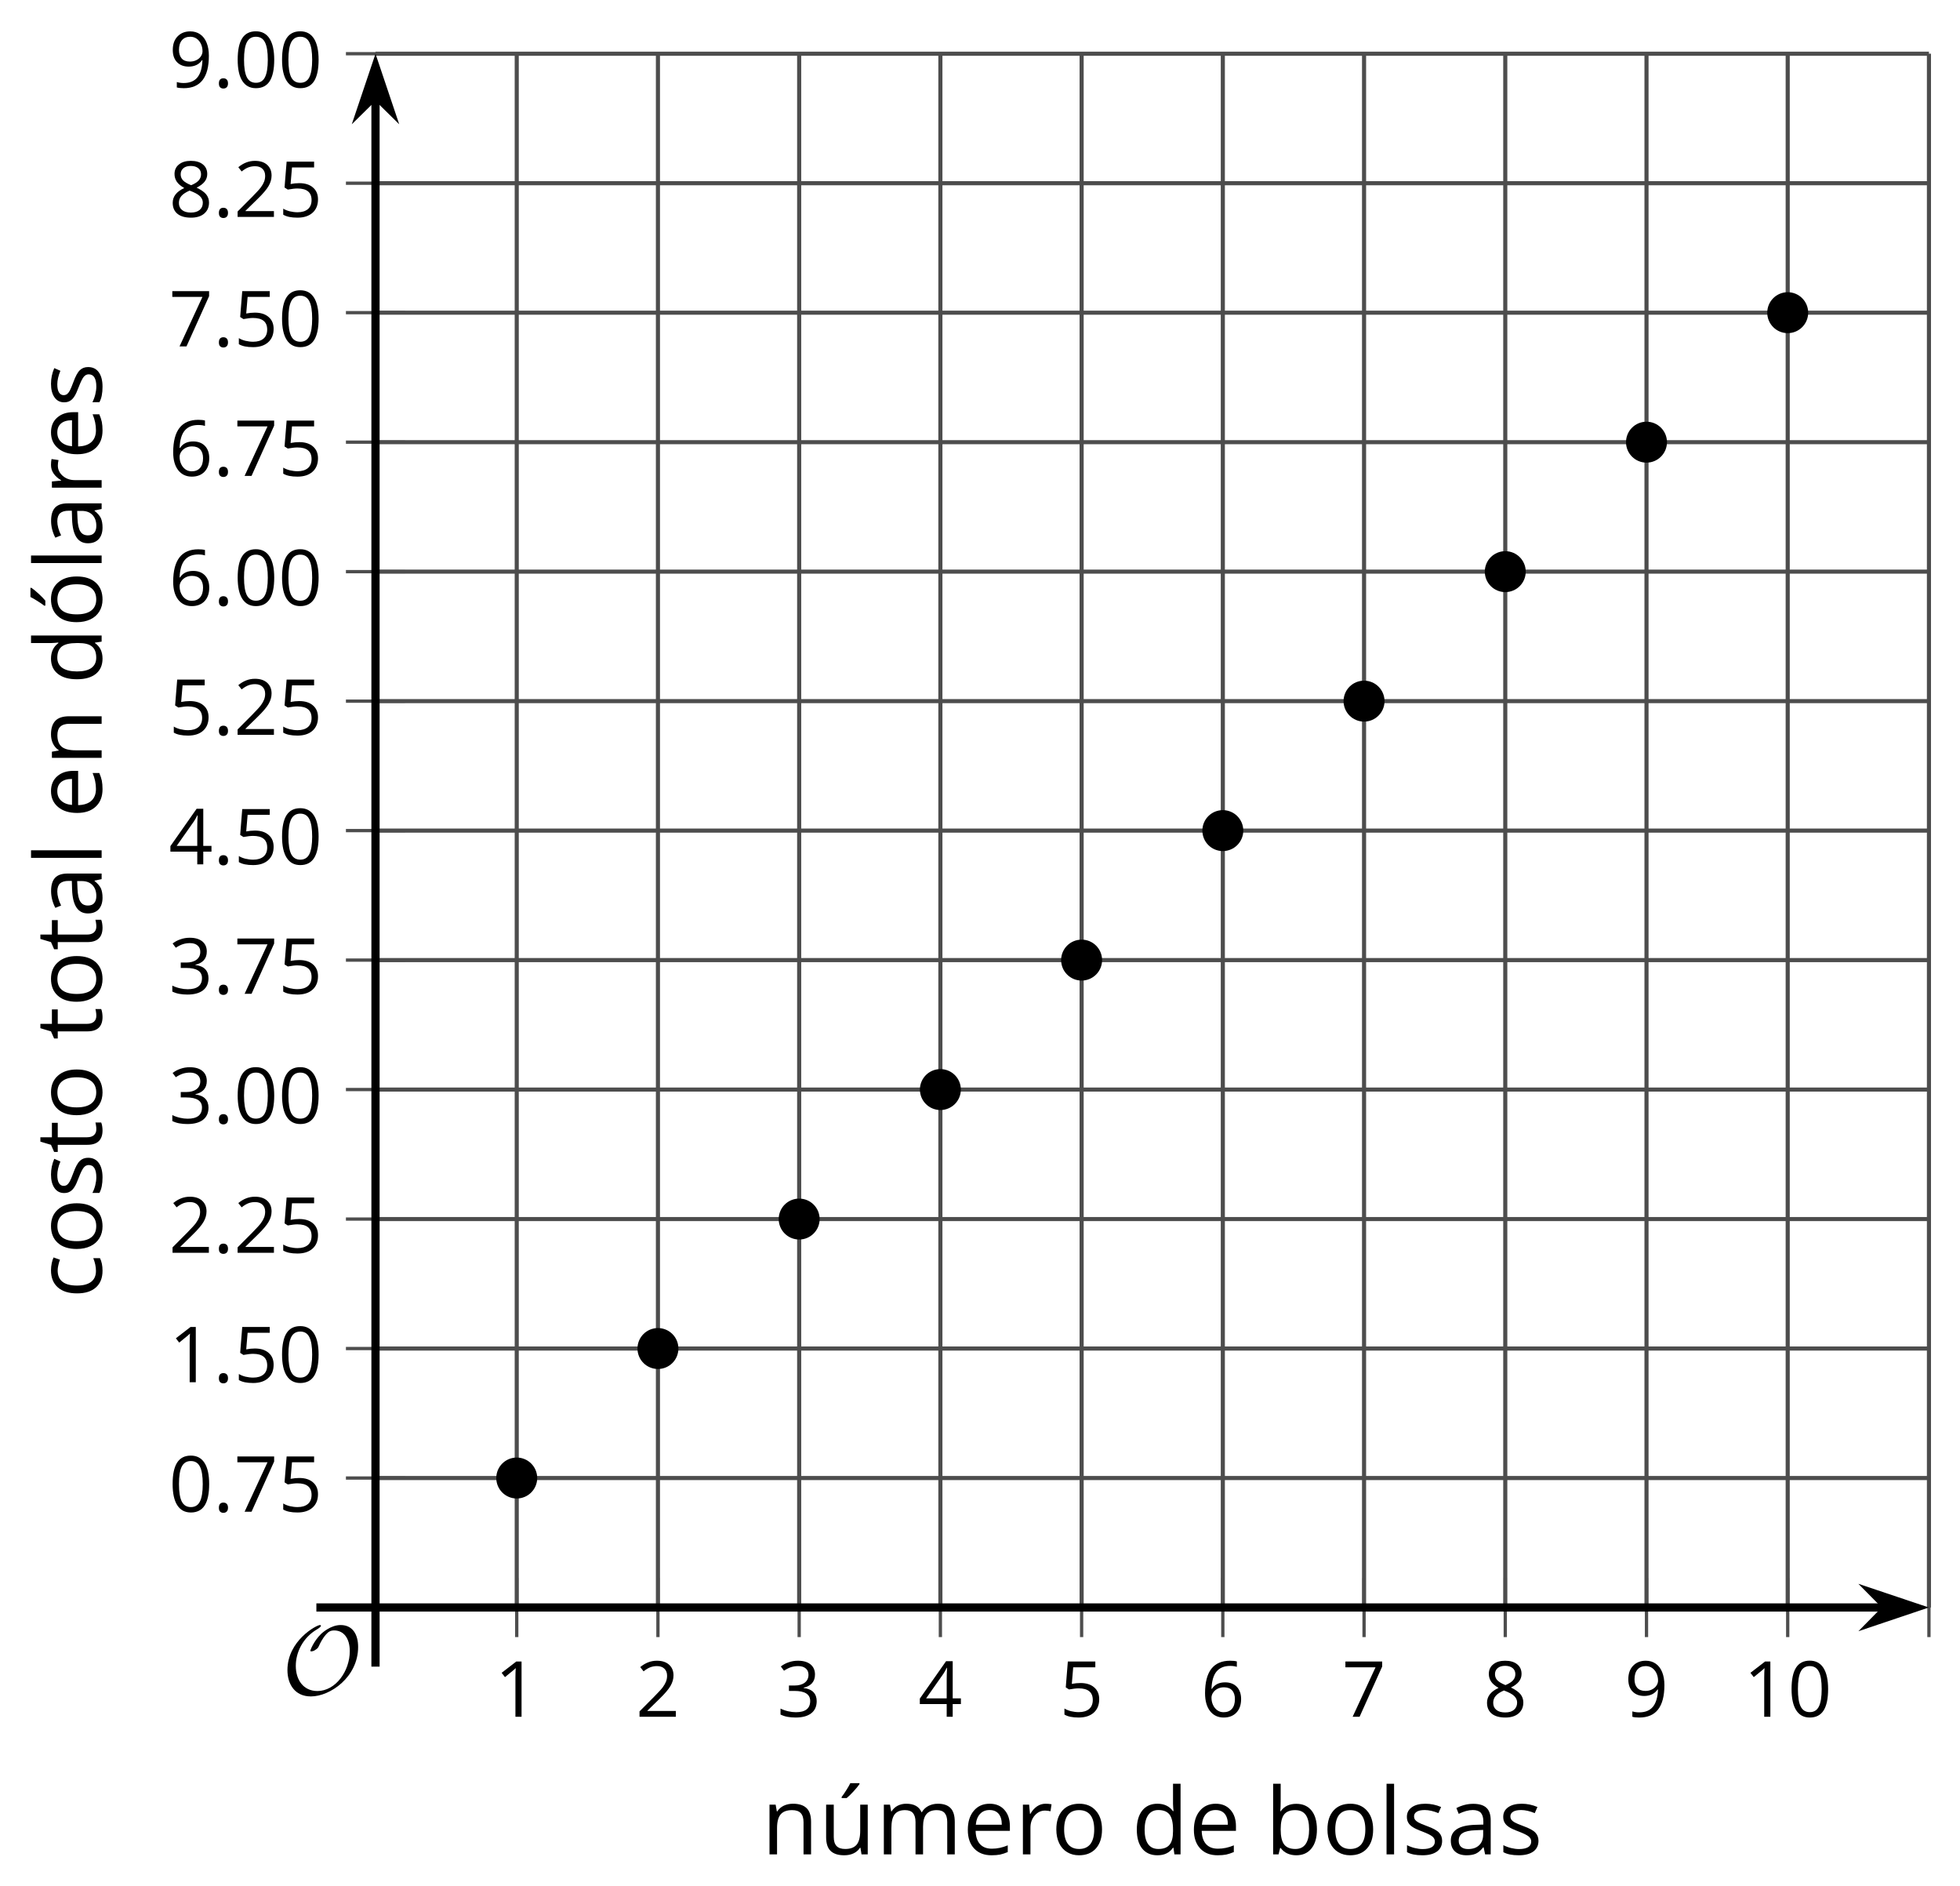<?xml version='1.0' encoding='UTF-8'?>
<!-- This file was generated by dvisvgm 2.1.3 -->
<svg height='229.653pt' version='1.1' viewBox='-72 -72 238.68 229.653' width='238.68pt' xmlns='http://www.w3.org/2000/svg' xmlns:xlink='http://www.w3.org/1999/xlink'>
<defs>
<path d='M9.289 -5.762C9.289 -7.281 8.62 -8.428 7.161 -8.428C5.918 -8.428 4.866 -7.424 4.782 -7.352C3.826 -6.408 3.467 -5.332 3.467 -5.308C3.467 -5.236 3.527 -5.224 3.587 -5.224C3.814 -5.224 4.005 -5.344 4.184 -5.475C4.399 -5.631 4.411 -5.667 4.543 -5.942C4.651 -6.181 4.926 -6.767 5.368 -7.269C5.655 -7.592 5.894 -7.771 6.372 -7.771C7.532 -7.771 8.273 -6.814 8.273 -5.248C8.273 -2.809 6.539 -0.395 4.328 -0.395C2.63 -0.395 1.698 -1.745 1.698 -3.455C1.698 -5.081 2.534 -6.874 4.28 -7.902C4.399 -7.974 4.758 -8.189 4.758 -8.345C4.758 -8.428 4.663 -8.428 4.639 -8.428C4.22 -8.428 0.681 -6.528 0.681 -2.941C0.681 -1.267 1.554 0.263 3.539 0.263C5.87 0.263 9.289 -2.08 9.289 -5.762Z' id='g0-79'/>
<use id='g7-14' transform='scale(0.833)' xlink:href='#g5-14'/>
<use id='g7-16' transform='scale(0.833)' xlink:href='#g5-16'/>
<use id='g7-17' transform='scale(0.833)' xlink:href='#g5-17'/>
<use id='g7-18' transform='scale(0.833)' xlink:href='#g5-18'/>
<use id='g7-19' transform='scale(0.833)' xlink:href='#g5-19'/>
<use id='g7-20' transform='scale(0.833)' xlink:href='#g5-20'/>
<use id='g7-21' transform='scale(0.833)' xlink:href='#g5-21'/>
<use id='g7-22' transform='scale(0.833)' xlink:href='#g5-22'/>
<use id='g7-23' transform='scale(0.833)' xlink:href='#g5-23'/>
<use id='g7-24' transform='scale(0.833)' xlink:href='#g5-24'/>
<use id='g7-25' transform='scale(0.833)' xlink:href='#g5-25'/>
<use id='g12-65' xlink:href='#g5-65'/>
<use id='g12-66' xlink:href='#g5-66'/>
<use id='g12-67' xlink:href='#g5-67'/>
<use id='g12-68' xlink:href='#g5-68'/>
<use id='g12-69' xlink:href='#g5-69'/>
<use id='g12-76' xlink:href='#g5-76'/>
<use id='g12-77' xlink:href='#g5-77'/>
<use id='g12-78' xlink:href='#g5-78'/>
<use id='g12-79' xlink:href='#g5-79'/>
<use id='g12-82' xlink:href='#g5-82'/>
<use id='g12-83' xlink:href='#g5-83'/>
<use id='g12-84' xlink:href='#g5-84'/>
<use id='g12-178' xlink:href='#g5-178'/>
<use id='g12-185' xlink:href='#g5-185'/>
<path d='M0.453 -3.099C0.453 -2.138 0.597 -1.238 0.878 -0.403S1.575 1.166 2.116 1.79H3C2.486 1.094 2.094 0.326 1.823 -0.519S1.414 -2.227 1.414 -3.111C1.414 -4.011 1.547 -4.884 1.812 -5.735C2.083 -6.586 2.481 -7.365 3.011 -8.077H2.116C1.58 -7.436 1.166 -6.691 0.884 -5.84C0.597 -4.989 0.453 -4.077 0.453 -3.099Z' id='g5-8'/>
<path d='M2.895 -3.099C2.895 -4.066 2.751 -4.978 2.47 -5.834C2.188 -6.685 1.773 -7.431 1.232 -8.077H0.337C0.867 -7.365 1.265 -6.586 1.536 -5.735C1.801 -4.884 1.934 -4.011 1.934 -3.111C1.934 -2.227 1.796 -1.359 1.525 -0.519C1.254 0.326 0.862 1.099 0.348 1.79H1.232C1.768 1.171 2.182 0.442 2.464 -0.392C2.751 -1.227 2.895 -2.133 2.895 -3.099Z' id='g5-9'/>
<path d='M1.934 -1.315H0.928C0.878 -0.978 0.796 -0.525 0.674 0.039C0.558 0.602 0.448 1.077 0.348 1.459H1.039C1.232 1.039 1.42 0.586 1.602 0.099C1.785 -0.392 1.923 -0.818 2.017 -1.188L1.934 -1.315Z' id='g5-12'/>
<path d='M0.84 -0.586C0.84 -0.32 0.901 -0.133 1.028 -0.011C1.149 0.099 1.304 0.16 1.492 0.16C1.702 0.16 1.867 0.094 1.989 -0.033S2.171 -0.348 2.171 -0.586C2.171 -0.834 2.111 -1.017 1.989 -1.149C1.873 -1.271 1.707 -1.337 1.492 -1.337C1.282 -1.337 1.122 -1.271 1.006 -1.149C0.895 -1.017 0.84 -0.834 0.84 -0.586Z' id='g5-14'/>
<path d='M5.906 -4.05C5.906 -5.398 5.68 -6.425 5.227 -7.138C4.768 -7.851 4.105 -8.204 3.227 -8.204C2.326 -8.204 1.657 -7.862 1.221 -7.182S0.564 -5.459 0.564 -4.05C0.564 -2.685 0.79 -1.652 1.243 -0.95C1.696 -0.243 2.359 0.11 3.227 0.11C4.133 0.11 4.807 -0.232 5.249 -0.923C5.685 -1.613 5.906 -2.652 5.906 -4.05ZM1.492 -4.05C1.492 -5.227 1.63 -6.077 1.906 -6.608C2.182 -7.144 2.624 -7.409 3.227 -7.409C3.84 -7.409 4.282 -7.138 4.553 -6.597C4.829 -6.061 4.967 -5.21 4.967 -4.05S4.829 -2.039 4.553 -1.492C4.282 -0.95 3.84 -0.68 3.227 -0.68C2.624 -0.68 2.182 -0.95 1.906 -1.481C1.63 -2.022 1.492 -2.873 1.492 -4.05Z' id='g5-16'/>
<path d='M3.95 0V-8.077H3.177L1.039 -6.425L1.525 -5.796C2.304 -6.431 2.746 -6.79 2.84 -6.873S3.022 -7.039 3.099 -7.116C3.072 -6.691 3.055 -6.238 3.055 -5.757V0H3.95Z' id='g5-17'/>
<path d='M5.862 0V-0.851H1.707V-0.895L3.475 -2.624C4.265 -3.392 4.801 -4.022 5.088 -4.525S5.519 -5.53 5.519 -6.044C5.519 -6.702 5.304 -7.221 4.873 -7.613C4.442 -8 3.845 -8.193 3.088 -8.193C2.21 -8.193 1.403 -7.884 0.657 -7.265L1.144 -6.641C1.514 -6.934 1.845 -7.133 2.144 -7.243C2.448 -7.354 2.762 -7.409 3.099 -7.409C3.564 -7.409 3.928 -7.282 4.188 -7.028C4.448 -6.779 4.58 -6.436 4.58 -6.006C4.58 -5.702 4.53 -5.414 4.425 -5.149S4.166 -4.613 3.961 -4.332S3.326 -3.586 2.68 -2.928L0.552 -0.79V0H5.862Z' id='g5-18'/>
<path d='M5.558 -6.177C5.558 -6.801 5.343 -7.293 4.906 -7.657C4.47 -8.011 3.862 -8.193 3.077 -8.193C2.597 -8.193 2.144 -8.122 1.713 -7.967C1.276 -7.823 0.895 -7.613 0.564 -7.354L1.028 -6.735C1.431 -6.994 1.785 -7.171 2.099 -7.265S2.746 -7.409 3.099 -7.409C3.564 -7.409 3.934 -7.298 4.199 -7.072C4.475 -6.845 4.608 -6.536 4.608 -6.144C4.608 -5.652 4.425 -5.265 4.055 -4.983C3.685 -4.707 3.188 -4.569 2.558 -4.569H1.751V-3.779H2.547C4.088 -3.779 4.856 -3.287 4.856 -2.309C4.856 -1.215 4.16 -0.669 2.762 -0.669C2.409 -0.669 2.033 -0.713 1.635 -0.807C1.243 -0.895 0.867 -1.028 0.519 -1.199V-0.326C0.856 -0.166 1.199 -0.05 1.558 0.011C1.912 0.077 2.304 0.11 2.729 0.11C3.713 0.11 4.47 -0.099 5.006 -0.508C5.541 -0.923 5.807 -1.519 5.807 -2.287C5.807 -2.823 5.652 -3.26 5.337 -3.591S4.541 -4.127 3.895 -4.21V-4.254C4.425 -4.365 4.834 -4.586 5.127 -4.912C5.414 -5.238 5.558 -5.663 5.558 -6.177Z' id='g5-19'/>
<path d='M6.243 -1.856V-2.691H5.044V-8.122H4.072L0.238 -2.657V-1.856H4.166V0H5.044V-1.856H6.243ZM4.166 -2.691H1.155L3.68 -6.282C3.834 -6.514 4 -6.807 4.177 -7.16H4.221C4.182 -6.497 4.166 -5.901 4.166 -5.376V-2.691Z' id='g5-20'/>
<path d='M3.077 -4.934C2.657 -4.934 2.238 -4.89 1.812 -4.807L2.017 -7.232H5.249V-8.077H1.232L0.928 -4.298L1.403 -3.994C1.989 -4.099 2.459 -4.155 2.807 -4.155C4.188 -4.155 4.878 -3.591 4.878 -2.464C4.878 -1.884 4.696 -1.442 4.343 -1.138C3.978 -0.834 3.475 -0.68 2.829 -0.68C2.459 -0.68 2.077 -0.729 1.696 -0.818C1.315 -0.917 0.994 -1.044 0.735 -1.21V-0.326C1.215 -0.033 1.906 0.11 2.818 0.11C3.751 0.11 4.486 -0.127 5.017 -0.602C5.553 -1.077 5.818 -1.735 5.818 -2.569C5.818 -3.304 5.575 -3.878 5.083 -4.298C4.597 -4.724 3.928 -4.934 3.077 -4.934Z' id='g5-21'/>
<path d='M0.646 -3.453C0.646 -2.332 0.89 -1.459 1.381 -0.829C1.873 -0.204 2.536 0.11 3.37 0.11C4.149 0.11 4.773 -0.133 5.227 -0.608C5.691 -1.094 5.917 -1.751 5.917 -2.591C5.917 -3.343 5.707 -3.939 5.293 -4.376C4.873 -4.812 4.298 -5.033 3.575 -5.033C2.696 -5.033 2.055 -4.718 1.652 -4.083H1.586C1.63 -5.238 1.878 -6.088 2.337 -6.63C2.796 -7.166 3.453 -7.436 4.32 -7.436C4.685 -7.436 5.011 -7.392 5.293 -7.298V-8.088C5.055 -8.16 4.724 -8.193 4.309 -8.193C3.099 -8.193 2.188 -7.801 1.569 -7.017C0.956 -6.227 0.646 -5.039 0.646 -3.453ZM3.359 -0.669C3.011 -0.669 2.702 -0.762 2.431 -0.956C2.166 -1.149 1.956 -1.409 1.807 -1.735S1.586 -2.414 1.586 -2.796C1.586 -3.055 1.669 -3.304 1.834 -3.541C1.994 -3.779 2.215 -3.967 2.492 -4.105S3.072 -4.309 3.403 -4.309C3.939 -4.309 4.337 -4.155 4.608 -3.851S5.011 -3.127 5.011 -2.591C5.011 -1.967 4.867 -1.492 4.575 -1.16C4.287 -0.834 3.884 -0.669 3.359 -0.669Z' id='g5-22'/>
<path d='M1.575 0H2.591L5.895 -7.343V-8.077H0.519V-7.232H4.923L1.575 0Z' id='g5-23'/>
<path d='M3.227 -8.193C2.503 -8.193 1.923 -8.022 1.492 -7.669C1.055 -7.326 0.84 -6.856 0.84 -6.271C0.84 -5.856 0.95 -5.486 1.171 -5.149C1.392 -4.818 1.757 -4.508 2.265 -4.221C1.138 -3.707 0.575 -2.983 0.575 -2.061C0.575 -1.37 0.807 -0.834 1.271 -0.453C1.735 -0.077 2.398 0.11 3.26 0.11C4.072 0.11 4.713 -0.088 5.182 -0.486C5.652 -0.89 5.884 -1.425 5.884 -2.094C5.884 -2.547 5.746 -2.945 5.47 -3.293C5.193 -3.635 4.729 -3.961 4.072 -4.276C4.613 -4.547 5.006 -4.845 5.254 -5.171S5.624 -5.862 5.624 -6.26C5.624 -6.862 5.409 -7.337 4.978 -7.68S3.961 -8.193 3.227 -8.193ZM1.481 -2.039C1.481 -2.436 1.602 -2.779 1.851 -3.061C2.099 -3.348 2.497 -3.608 3.044 -3.845C3.757 -3.586 4.26 -3.315 4.547 -3.039C4.834 -2.757 4.978 -2.442 4.978 -2.083C4.978 -1.635 4.823 -1.282 4.519 -1.022S3.785 -0.635 3.238 -0.635C2.68 -0.635 2.249 -0.757 1.945 -1.006C1.635 -1.254 1.481 -1.597 1.481 -2.039ZM3.215 -7.448C3.685 -7.448 4.05 -7.337 4.32 -7.116C4.586 -6.901 4.718 -6.602 4.718 -6.232C4.718 -5.895 4.608 -5.597 4.387 -5.343C4.171 -5.088 3.796 -4.851 3.271 -4.63C2.685 -4.873 2.282 -5.116 2.066 -5.359S1.74 -5.895 1.74 -6.232C1.74 -6.602 1.873 -6.895 2.133 -7.116S2.757 -7.448 3.215 -7.448Z' id='g5-24'/>
<path d='M5.862 -4.63C5.862 -5.365 5.751 -6 5.53 -6.541C5.309 -7.077 4.994 -7.492 4.586 -7.768C4.171 -8.055 3.691 -8.193 3.144 -8.193C2.376 -8.193 1.762 -7.95 1.293 -7.464C0.818 -6.978 0.586 -6.315 0.586 -5.475C0.586 -4.707 0.796 -4.111 1.215 -3.685S2.204 -3.044 2.917 -3.044C3.337 -3.044 3.713 -3.127 4.05 -3.282C4.387 -3.448 4.652 -3.68 4.856 -3.983H4.923C4.884 -2.851 4.635 -2.017 4.188 -1.47C3.735 -0.917 3.066 -0.646 2.182 -0.646C1.807 -0.646 1.47 -0.696 1.177 -0.79V0C1.425 0.072 1.768 0.11 2.193 0.11C4.641 0.11 5.862 -1.47 5.862 -4.63ZM3.144 -7.409C3.492 -7.409 3.801 -7.315 4.077 -7.127C4.343 -6.939 4.558 -6.68 4.707 -6.354S4.934 -5.669 4.934 -5.282C4.934 -5.022 4.851 -4.779 4.691 -4.541S4.309 -4.122 4.022 -3.983C3.746 -3.845 3.436 -3.779 3.099 -3.779C2.558 -3.779 2.155 -3.934 1.89 -4.232C1.624 -4.541 1.492 -4.956 1.492 -5.486C1.492 -6.088 1.635 -6.564 1.923 -6.901S2.619 -7.409 3.144 -7.409Z' id='g5-25'/>
<path d='M4.696 0H5.376V-4.133C5.376 -4.84 5.204 -5.354 4.851 -5.674C4.508 -5.994 3.972 -6.155 3.249 -6.155C2.89 -6.155 2.536 -6.111 2.177 -6.017C1.823 -5.923 1.497 -5.796 1.199 -5.635L1.481 -4.934C2.116 -5.243 2.691 -5.398 3.193 -5.398C3.641 -5.398 3.967 -5.282 4.177 -5.061C4.376 -4.829 4.481 -4.481 4.481 -4.006V-3.63L3.453 -3.597C1.497 -3.536 0.519 -2.895 0.519 -1.674C0.519 -1.105 0.691 -0.663 1.028 -0.354C1.37 -0.044 1.84 0.11 2.442 0.11C2.89 0.11 3.265 0.044 3.569 -0.088C3.867 -0.227 4.166 -0.481 4.47 -0.862H4.514L4.696 0ZM2.624 -0.646C2.265 -0.646 1.983 -0.735 1.779 -0.906C1.58 -1.077 1.481 -1.331 1.481 -1.663C1.481 -2.088 1.641 -2.398 1.967 -2.597C2.287 -2.801 2.812 -2.912 3.541 -2.939L4.459 -2.978V-2.431C4.459 -1.867 4.298 -1.431 3.967 -1.116C3.646 -0.801 3.193 -0.646 2.624 -0.646Z' id='g5-65'/>
<path d='M3.79 -6.155C2.95 -6.155 2.315 -5.851 1.89 -5.249H1.845C1.873 -5.619 1.89 -6.039 1.89 -6.508V-8.597H0.972V0H1.63L1.823 -0.779H1.89C2.111 -0.475 2.387 -0.254 2.707 -0.11C3.039 0.039 3.398 0.11 3.79 0.11C4.58 0.11 5.193 -0.166 5.635 -0.718C6.083 -1.265 6.304 -2.039 6.304 -3.033S6.083 -4.796 5.646 -5.337C5.204 -5.884 4.586 -6.155 3.79 -6.155ZM3.657 -5.387C4.238 -5.387 4.663 -5.193 4.939 -4.807S5.354 -3.834 5.354 -3.044C5.354 -2.276 5.215 -1.685 4.939 -1.271C4.663 -0.862 4.243 -0.657 3.68 -0.657C3.055 -0.657 2.597 -0.84 2.315 -1.204C2.033 -1.575 1.89 -2.182 1.89 -3.033S2.028 -4.486 2.304 -4.851C2.58 -5.204 3.033 -5.387 3.657 -5.387Z' id='g5-66'/>
<path d='M3.392 0.11C4.006 0.11 4.519 0.006 4.923 -0.204V-1.017C4.392 -0.801 3.873 -0.691 3.37 -0.691C2.779 -0.691 2.337 -0.89 2.033 -1.287C1.735 -1.685 1.586 -2.254 1.586 -3C1.586 -4.569 2.199 -5.354 3.431 -5.354C3.613 -5.354 3.829 -5.326 4.066 -5.271C4.304 -5.221 4.525 -5.155 4.729 -5.072L5.011 -5.851C4.845 -5.934 4.619 -6.011 4.326 -6.072S3.746 -6.166 3.453 -6.166C2.552 -6.166 1.856 -5.89 1.37 -5.337C0.878 -4.785 0.635 -4 0.635 -2.989C0.635 -2 0.873 -1.238 1.359 -0.696C1.834 -0.16 2.514 0.11 3.392 0.11Z' id='g5-67'/>
<path d='M5.094 -0.812L5.215 0H5.961V-8.597H5.044V-6.133L5.066 -5.707L5.105 -5.271H5.033C4.597 -5.867 3.967 -6.166 3.144 -6.166C2.354 -6.166 1.74 -5.89 1.298 -5.337S0.635 -4.011 0.635 -3.011S0.856 -1.243 1.293 -0.702C1.735 -0.16 2.354 0.11 3.144 0.11C3.989 0.11 4.619 -0.199 5.044 -0.812H5.094ZM3.26 -0.657C2.713 -0.657 2.293 -0.856 2.011 -1.249S1.586 -2.227 1.586 -3C1.586 -3.762 1.729 -4.354 2.011 -4.773C2.298 -5.188 2.713 -5.398 3.249 -5.398C3.873 -5.398 4.332 -5.215 4.619 -4.851C4.901 -4.481 5.044 -3.867 5.044 -3.011V-2.818C5.044 -2.061 4.906 -1.508 4.619 -1.171C4.343 -0.829 3.884 -0.657 3.26 -0.657Z' id='g5-68'/>
<path d='M3.53 0.11C3.939 0.11 4.287 0.077 4.575 0.022C4.867 -0.044 5.171 -0.144 5.497 -0.282V-1.099C4.862 -0.829 4.215 -0.691 3.564 -0.691C2.945 -0.691 2.464 -0.873 2.122 -1.243C1.785 -1.613 1.602 -2.149 1.586 -2.862H5.757V-3.442C5.757 -4.26 5.536 -4.917 5.094 -5.414C4.652 -5.917 4.05 -6.166 3.293 -6.166C2.481 -6.166 1.84 -5.878 1.359 -5.304C0.873 -4.729 0.635 -3.956 0.635 -2.978C0.635 -2.011 0.895 -1.254 1.414 -0.707C1.928 -0.16 2.635 0.11 3.53 0.11ZM3.282 -5.398C3.762 -5.398 4.127 -5.243 4.387 -4.939C4.646 -4.63 4.773 -4.188 4.773 -3.608H1.608C1.657 -4.166 1.829 -4.608 2.122 -4.923C2.409 -5.238 2.796 -5.398 3.282 -5.398Z' id='g5-69'/>
<path d='M1.89 0V-8.597H0.972V0H1.89Z' id='g5-76'/>
<path d='M8.691 0H9.608V-3.95C9.608 -4.724 9.436 -5.287 9.094 -5.635C8.757 -5.989 8.243 -6.166 7.558 -6.166C7.122 -6.166 6.729 -6.072 6.387 -5.89S5.785 -5.453 5.602 -5.138H5.558C5.265 -5.823 4.646 -6.166 3.702 -6.166C3.309 -6.166 2.961 -6.083 2.641 -5.917C2.332 -5.751 2.083 -5.519 1.912 -5.227H1.867L1.718 -6.055H0.972V0H1.89V-3.177C1.89 -3.961 2.022 -4.525 2.287 -4.873C2.558 -5.215 2.978 -5.387 3.552 -5.387C3.989 -5.387 4.315 -5.265 4.519 -5.028C4.724 -4.785 4.829 -4.42 4.829 -3.939V0H5.746V-3.381C5.746 -4.061 5.884 -4.569 6.155 -4.895S6.851 -5.387 7.42 -5.387C7.856 -5.387 8.177 -5.265 8.381 -5.028C8.586 -4.785 8.691 -4.42 8.691 -3.939V0Z' id='g5-77'/>
<path d='M5.116 0H6.033V-3.95C6.033 -4.724 5.851 -5.287 5.481 -5.635C5.111 -5.989 4.564 -6.166 3.834 -6.166C3.42 -6.166 3.039 -6.083 2.702 -5.923C2.365 -5.757 2.099 -5.525 1.912 -5.227H1.867L1.718 -6.055H0.972V0H1.89V-3.177C1.89 -3.967 2.039 -4.53 2.332 -4.873S3.088 -5.387 3.724 -5.387C4.204 -5.387 4.553 -5.265 4.779 -5.022S5.116 -4.409 5.116 -3.917V0Z' id='g5-78'/>
<path d='M6.199 -3.033C6.199 -3.994 5.95 -4.757 5.448 -5.32C4.95 -5.884 4.276 -6.166 3.431 -6.166C2.552 -6.166 1.867 -5.89 1.376 -5.337C0.884 -4.79 0.635 -4.022 0.635 -3.033C0.635 -2.398 0.751 -1.84 0.978 -1.365S1.53 -0.525 1.95 -0.271S2.851 0.11 3.392 0.11C4.271 0.11 4.956 -0.166 5.453 -0.718C5.95 -1.276 6.199 -2.044 6.199 -3.033ZM1.586 -3.033C1.586 -3.812 1.74 -4.403 2.044 -4.796S2.801 -5.387 3.403 -5.387C4.011 -5.387 4.47 -5.188 4.785 -4.785C5.094 -4.387 5.249 -3.801 5.249 -3.033C5.249 -2.254 5.094 -1.669 4.785 -1.26C4.47 -0.862 4.017 -0.657 3.414 -0.657S2.359 -0.862 2.05 -1.265S1.586 -2.26 1.586 -3.033Z' id='g5-79'/>
<path d='M3.735 -6.166C3.354 -6.166 3.006 -6.061 2.691 -5.845S2.105 -5.326 1.878 -4.934H1.834L1.729 -6.055H0.972V0H1.89V-3.249C1.89 -3.84 2.066 -4.337 2.409 -4.735C2.762 -5.133 3.177 -5.332 3.669 -5.332C3.862 -5.332 4.083 -5.304 4.332 -5.249L4.459 -6.099C4.243 -6.144 4.006 -6.166 3.735 -6.166Z' id='g5-82'/>
<path d='M4.878 -1.652C4.878 -2.055 4.751 -2.387 4.497 -2.652C4.249 -2.917 3.762 -3.182 3.044 -3.442C2.519 -3.635 2.166 -3.785 1.983 -3.89S1.669 -4.099 1.58 -4.215C1.503 -4.332 1.459 -4.47 1.459 -4.63C1.459 -4.867 1.569 -5.055 1.79 -5.193S2.337 -5.398 2.773 -5.398C3.265 -5.398 3.818 -5.271 4.425 -5.022L4.751 -5.768C4.127 -6.033 3.492 -6.166 2.84 -6.166C2.138 -6.166 1.591 -6.022 1.188 -5.735C0.785 -5.453 0.586 -5.061 0.586 -4.569C0.586 -4.293 0.641 -4.055 0.762 -3.856C0.873 -3.657 1.05 -3.481 1.293 -3.326C1.525 -3.166 1.928 -2.983 2.492 -2.773C3.083 -2.547 3.481 -2.348 3.691 -2.177C3.89 -2.011 3.994 -1.812 3.994 -1.575C3.994 -1.26 3.867 -1.028 3.608 -0.873C3.348 -0.724 2.983 -0.646 2.503 -0.646C2.193 -0.646 1.873 -0.691 1.536 -0.773C1.204 -0.856 0.895 -0.972 0.602 -1.122V-0.271C1.05 -0.017 1.68 0.11 2.481 0.11C3.238 0.11 3.829 -0.044 4.249 -0.348S4.878 -1.088 4.878 -1.652Z' id='g5-83'/>
<path d='M2.928 -0.646C2.624 -0.646 2.387 -0.746 2.215 -0.939S1.956 -1.414 1.956 -1.779V-5.343H3.713V-6.055H1.956V-7.459H1.425L1.039 -6.166L0.171 -5.785V-5.343H1.039V-1.74C1.039 -0.508 1.624 0.11 2.796 0.11C2.95 0.11 3.127 0.094 3.315 0.066C3.514 0.033 3.657 -0.006 3.757 -0.055V-0.757C3.669 -0.729 3.547 -0.707 3.398 -0.685C3.249 -0.657 3.088 -0.646 2.928 -0.646Z' id='g5-84'/>
<path d='M6.199 -3.033C6.199 -3.994 5.95 -4.757 5.448 -5.32C4.95 -5.884 4.276 -6.166 3.431 -6.166C2.552 -6.166 1.867 -5.89 1.376 -5.337C0.884 -4.79 0.635 -4.022 0.635 -3.033C0.635 -2.398 0.751 -1.84 0.978 -1.365S1.53 -0.525 1.95 -0.271S2.851 0.11 3.392 0.11C4.271 0.11 4.956 -0.166 5.453 -0.718C5.95 -1.276 6.199 -2.044 6.199 -3.033ZM1.586 -3.033C1.586 -3.812 1.74 -4.403 2.044 -4.796S2.801 -5.387 3.403 -5.387C4.011 -5.387 4.47 -5.188 4.785 -4.785C5.094 -4.387 5.249 -3.801 5.249 -3.033C5.249 -2.254 5.094 -1.669 4.785 -1.26C4.47 -0.862 4.017 -0.657 3.414 -0.657S2.359 -0.862 2.05 -1.265S1.586 -2.26 1.586 -3.033ZM2.646 -6.994V-6.856H3.26C3.497 -7.05 3.773 -7.32 4.094 -7.669S4.657 -8.315 4.818 -8.553V-8.669H3.702C3.586 -8.431 3.425 -8.149 3.215 -7.823C3.017 -7.497 2.823 -7.221 2.646 -6.994Z' id='g5-178'/>
<path d='M1.834 -6.055H0.906V-2.094C0.906 -1.326 1.088 -0.762 1.459 -0.414C1.823 -0.066 2.376 0.11 3.111 0.11C3.536 0.11 3.917 0.033 4.254 -0.127C4.586 -0.287 4.845 -0.514 5.033 -0.812H5.083L5.215 0H5.972V-6.055H5.055V-2.873C5.055 -2.088 4.906 -1.525 4.619 -1.177C4.32 -0.829 3.862 -0.657 3.227 -0.657C2.746 -0.657 2.398 -0.779 2.171 -1.022S1.834 -1.635 1.834 -2.127V-6.055ZM2.796 -6.994V-6.856H3.409C3.646 -7.05 3.923 -7.32 4.243 -7.669S4.807 -8.315 4.967 -8.553V-8.669H3.851C3.735 -8.431 3.575 -8.149 3.365 -7.823C3.166 -7.497 2.972 -7.221 2.796 -6.994Z' id='g5-185'/>
</defs>
<g id='page1'>
<path d='M-9.074 123.703V-65.461M8.121 123.703V-65.461M25.32 123.703V-65.461M42.516 123.703V-65.461M59.715 123.703V-65.461M76.91 123.703V-65.461M94.109 123.703V-65.461M111.305 123.703V-65.461M128.504 123.703V-65.461M145.699 123.703V-65.461M162.898 123.703V-65.461' fill='none' stroke='#4d4d4d' stroke-linejoin='bevel' stroke-miterlimit='10.037' stroke-width='0.5'/>
<path d='M-26.273 107.941H162.898M-26.273 92.176H162.898M-26.273 76.414H162.898M-26.273 60.648H162.898M-26.273 44.887H162.898M-26.273 29.121H162.898M-26.273 13.359H162.898M-26.273 -2.406H162.898M-26.273 -18.168H162.898M-26.273 -33.933H162.898M-26.273 -49.695H162.898M-26.273 -65.461H162.898' fill='none' stroke='#4d4d4d' stroke-linejoin='bevel' stroke-miterlimit='10.037' stroke-width='0.5'/>
<path d='M-9.074 127.305V120.106M8.121 127.305V120.106M25.32 127.305V120.106M42.516 127.305V120.106M59.715 127.305V120.106M76.91 127.305V120.106M94.109 127.305V120.106M111.305 127.305V120.106M128.504 127.305V120.106M145.699 127.305V120.106M162.898 127.305V120.106' fill='none' stroke='#4d4d4d' stroke-linejoin='bevel' stroke-miterlimit='10.037' stroke-width='0.4'/>
<path d='M-29.875 107.941H-22.672M-29.875 92.176H-22.672M-29.875 76.414H-22.672M-29.875 60.648H-22.672M-29.875 44.887H-22.672M-29.875 29.121H-22.672M-29.875 13.359H-22.672M-29.875 -2.406H-22.672M-29.875 -18.168H-22.672M-29.875 -33.933H-22.672M-29.875 -49.695H-22.672M-29.875 -65.461H-22.672' fill='none' stroke='#4d4d4d' stroke-linejoin='bevel' stroke-miterlimit='10.037' stroke-width='0.4'/>
<path d='M-26.273 123.703H157.602' fill='none' stroke='#000000' stroke-linejoin='bevel' stroke-miterlimit='10.037' stroke-width='1'/>
<path d='M161.321 123.703L156.133 121.961L157.852 123.703L156.133 125.449Z'/>
<path d='M161.321 123.703L156.133 121.961L157.852 123.703L156.133 125.449Z' fill='none' stroke='#000000' stroke-miterlimit='10.037' stroke-width='1'/>
<path d='M-26.273 123.703V-60.168' fill='none' stroke='#000000' stroke-linejoin='bevel' stroke-miterlimit='10.037' stroke-width='1'/>
<path d='M-26.273 -63.887L-28.02 -58.695L-26.273 -60.414L-24.527 -58.695Z'/>
<path d='M-26.273 -63.887L-28.02 -58.695L-26.273 -60.414L-24.527 -58.695Z' fill='none' stroke='#000000' stroke-miterlimit='10.037' stroke-width='1'/>
<g transform='matrix(1 0 0 1 -31.233 47.255)'>
<use x='19.455' xlink:href='#g7-17' y='89.754'/>
</g>
<g transform='matrix(1 0 0 1 -14.036 47.255)'>
<use x='19.455' xlink:href='#g7-18' y='89.754'/>
</g>
<g transform='matrix(1 0 0 1 3.161 47.255)'>
<use x='19.455' xlink:href='#g7-19' y='89.754'/>
</g>
<g transform='matrix(1 0 0 1 20.359 47.255)'>
<use x='19.455' xlink:href='#g7-20' y='89.754'/>
</g>
<g transform='matrix(1 0 0 1 37.556 47.255)'>
<use x='19.455' xlink:href='#g7-21' y='89.754'/>
</g>
<g transform='matrix(1 0 0 1 54.753 47.255)'>
<use x='19.455' xlink:href='#g7-22' y='89.754'/>
</g>
<g transform='matrix(1 0 0 1 71.95 47.255)'>
<use x='19.455' xlink:href='#g7-23' y='89.754'/>
</g>
<g transform='matrix(1 0 0 1 89.148 47.255)'>
<use x='19.455' xlink:href='#g7-24' y='89.754'/>
</g>
<g transform='matrix(1 0 0 1 106.345 47.255)'>
<use x='19.455' xlink:href='#g7-25' y='89.754'/>
</g>
<g transform='matrix(1 0 0 1 120.84 47.255)'>
<use x='19.455' xlink:href='#g7-17' y='89.754'/>
<use x='24.859' xlink:href='#g7-16' y='89.754'/>
</g>
<g transform='matrix(1 0 0 1 -70.903 22.292)'>
<use x='19.455' xlink:href='#g7-16' y='89.754'/>
<use x='24.859' xlink:href='#g7-14' y='89.754'/>
<use x='27.377' xlink:href='#g7-23' y='89.754'/>
<use x='32.781' xlink:href='#g7-21' y='89.754'/>
</g>
<g transform='matrix(1 0 0 1 -70.903 6.528)'>
<use x='19.455' xlink:href='#g7-17' y='89.754'/>
<use x='24.859' xlink:href='#g7-14' y='89.754'/>
<use x='27.377' xlink:href='#g7-21' y='89.754'/>
<use x='32.781' xlink:href='#g7-16' y='89.754'/>
</g>
<g transform='matrix(1 0 0 1 -70.903 -9.236)'>
<use x='19.455' xlink:href='#g7-18' y='89.754'/>
<use x='24.859' xlink:href='#g7-14' y='89.754'/>
<use x='27.377' xlink:href='#g7-18' y='89.754'/>
<use x='32.781' xlink:href='#g7-21' y='89.754'/>
</g>
<g transform='matrix(1 0 0 1 -70.903 -25)'>
<use x='19.455' xlink:href='#g7-19' y='89.754'/>
<use x='24.859' xlink:href='#g7-14' y='89.754'/>
<use x='27.377' xlink:href='#g7-16' y='89.754'/>
<use x='32.781' xlink:href='#g7-16' y='89.754'/>
</g>
<g transform='matrix(1 0 0 1 -70.903 -40.763)'>
<use x='19.455' xlink:href='#g7-19' y='89.754'/>
<use x='24.859' xlink:href='#g7-14' y='89.754'/>
<use x='27.377' xlink:href='#g7-23' y='89.754'/>
<use x='32.781' xlink:href='#g7-21' y='89.754'/>
</g>
<g transform='matrix(1 0 0 1 -70.903 -56.527)'>
<use x='19.455' xlink:href='#g7-20' y='89.754'/>
<use x='24.859' xlink:href='#g7-14' y='89.754'/>
<use x='27.377' xlink:href='#g7-21' y='89.754'/>
<use x='32.781' xlink:href='#g7-16' y='89.754'/>
</g>
<g transform='matrix(1 0 0 1 -70.903 -72.291)'>
<use x='19.455' xlink:href='#g7-21' y='89.754'/>
<use x='24.859' xlink:href='#g7-14' y='89.754'/>
<use x='27.377' xlink:href='#g7-18' y='89.754'/>
<use x='32.781' xlink:href='#g7-21' y='89.754'/>
</g>
<g transform='matrix(1 0 0 1 -70.903 -88.055)'>
<use x='19.455' xlink:href='#g7-22' y='89.754'/>
<use x='24.859' xlink:href='#g7-14' y='89.754'/>
<use x='27.377' xlink:href='#g7-16' y='89.754'/>
<use x='32.781' xlink:href='#g7-16' y='89.754'/>
</g>
<g transform='matrix(1 0 0 1 -70.903 -103.818)'>
<use x='19.455' xlink:href='#g7-22' y='89.754'/>
<use x='24.859' xlink:href='#g7-14' y='89.754'/>
<use x='27.377' xlink:href='#g7-23' y='89.754'/>
<use x='32.781' xlink:href='#g7-21' y='89.754'/>
</g>
<g transform='matrix(1 0 0 1 -70.903 -119.582)'>
<use x='19.455' xlink:href='#g7-23' y='89.754'/>
<use x='24.859' xlink:href='#g7-14' y='89.754'/>
<use x='27.377' xlink:href='#g7-21' y='89.754'/>
<use x='32.781' xlink:href='#g7-16' y='89.754'/>
</g>
<g transform='matrix(1 0 0 1 -70.903 -135.346)'>
<use x='19.455' xlink:href='#g7-24' y='89.754'/>
<use x='24.859' xlink:href='#g7-14' y='89.754'/>
<use x='27.377' xlink:href='#g7-18' y='89.754'/>
<use x='32.781' xlink:href='#g7-21' y='89.754'/>
</g>
<g transform='matrix(1 0 0 1 -70.903 -151.109)'>
<use x='19.455' xlink:href='#g7-25' y='89.754'/>
<use x='24.859' xlink:href='#g7-14' y='89.754'/>
<use x='27.377' xlink:href='#g7-16' y='89.754'/>
<use x='32.781' xlink:href='#g7-16' y='89.754'/>
</g>
<g transform='matrix(1 0 0 1 1248.34 -16.542)'>
<use x='19.455' xlink:href='#g5-8' y='89.754'/>
<use x='22.806' xlink:href='#g5-23' y='89.754'/>
<use x='29.291' xlink:href='#g5-21' y='89.754'/>
<use x='35.776' xlink:href='#g5-12' y='89.754'/>
<use x='40.551' xlink:href='#g5-19' y='89.754'/>
<use x='47.036' xlink:href='#g5-9' y='89.754'/>
</g>
<path d='M-7.082 107.941C-7.082 106.84 -7.977 105.949 -9.074 105.949C-10.176 105.949 -11.066 106.84 -11.066 107.941C-11.066 109.039 -10.176 109.934 -9.074 109.934C-7.977 109.934 -7.082 109.039 -7.082 107.941Z'/>
<path d='M-7.082 107.941C-7.082 106.84 -7.977 105.949 -9.074 105.949C-10.176 105.949 -11.066 106.84 -11.066 107.941C-11.066 109.039 -10.176 109.934 -9.074 109.934C-7.977 109.934 -7.082 109.039 -7.082 107.941Z' fill='none' stroke='#000000' stroke-linejoin='bevel' stroke-miterlimit='10.037' stroke-width='1'/>
<path d='M10.113 92.176C10.113 91.074 9.223 90.184 8.121 90.184C7.019 90.184 6.129 91.074 6.129 92.176C6.129 93.277 7.019 94.168 8.121 94.168C9.223 94.168 10.113 93.277 10.113 92.176Z'/>
<path d='M10.113 92.176C10.113 91.074 9.223 90.184 8.121 90.184C7.019 90.184 6.129 91.074 6.129 92.176C6.129 93.277 7.019 94.168 8.121 94.168C9.223 94.168 10.113 93.277 10.113 92.176Z' fill='none' stroke='#000000' stroke-linejoin='bevel' stroke-miterlimit='10.037' stroke-width='1'/>
<path d='M27.312 76.414C27.312 75.313 26.418 74.422 25.32 74.422C24.219 74.422 23.328 75.313 23.328 76.414C23.328 77.512 24.219 78.406 25.32 78.406C26.418 78.406 27.312 77.512 27.312 76.414Z'/>
<path d='M27.312 76.414C27.312 75.313 26.418 74.422 25.32 74.422C24.219 74.422 23.328 75.313 23.328 76.414C23.328 77.512 24.219 78.406 25.32 78.406C26.418 78.406 27.312 77.512 27.312 76.414Z' fill='none' stroke='#000000' stroke-linejoin='bevel' stroke-miterlimit='10.037' stroke-width='1'/>
<path d='M44.508 60.648C44.508 59.547 43.617 58.656 42.516 58.656C41.414 58.656 40.523 59.547 40.523 60.648C40.523 61.75 41.414 62.641 42.516 62.641C43.617 62.641 44.508 61.75 44.508 60.648Z'/>
<path d='M44.508 60.648C44.508 59.547 43.617 58.656 42.516 58.656C41.414 58.656 40.523 59.547 40.523 60.648C40.523 61.75 41.414 62.641 42.516 62.641C43.617 62.641 44.508 61.75 44.508 60.648Z' fill='none' stroke='#000000' stroke-linejoin='bevel' stroke-miterlimit='10.037' stroke-width='1'/>
<path d='M61.707 44.887C61.707 43.785 60.812 42.895 59.715 42.895C58.613 42.895 57.719 43.785 57.719 44.887C57.719 45.984 58.613 46.879 59.715 46.879C60.812 46.879 61.707 45.984 61.707 44.887Z'/>
<path d='M61.707 44.887C61.707 43.785 60.812 42.895 59.715 42.895C58.613 42.895 57.719 43.785 57.719 44.887C57.719 45.984 58.613 46.879 59.715 46.879C60.812 46.879 61.707 45.984 61.707 44.887Z' fill='none' stroke='#000000' stroke-linejoin='bevel' stroke-miterlimit='10.037' stroke-width='1'/>
<path d='M78.902 29.121C78.902 28.02 78.012 27.129 76.91 27.129C75.809 27.129 74.918 28.02 74.918 29.121C74.918 30.223 75.809 31.113 76.91 31.113C78.012 31.113 78.902 30.223 78.902 29.121Z'/>
<path d='M78.902 29.121C78.902 28.02 78.012 27.129 76.91 27.129C75.809 27.129 74.918 28.02 74.918 29.121C74.918 30.223 75.809 31.113 76.91 31.113C78.012 31.113 78.902 30.223 78.902 29.121Z' fill='none' stroke='#000000' stroke-linejoin='bevel' stroke-miterlimit='10.037' stroke-width='1'/>
<path d='M96.102 13.359C96.102 12.258 95.207 11.367 94.109 11.367C93.008 11.367 92.113 12.258 92.113 13.359C92.113 14.457 93.008 15.352 94.109 15.352C95.207 15.352 96.102 14.457 96.102 13.359Z'/>
<path d='M96.102 13.359C96.102 12.258 95.207 11.367 94.109 11.367C93.008 11.367 92.113 12.258 92.113 13.359C92.113 14.457 93.008 15.352 94.109 15.352C95.207 15.352 96.102 14.457 96.102 13.359Z' fill='none' stroke='#000000' stroke-linejoin='bevel' stroke-miterlimit='10.037' stroke-width='1'/>
<path d='M113.297 -2.406C113.297 -3.508 112.406 -4.398 111.305 -4.398C110.203 -4.398 109.312 -3.508 109.312 -2.406C109.312 -1.305 110.203 -0.414 111.305 -0.414C112.406 -0.414 113.297 -1.305 113.297 -2.406Z'/>
<path d='M113.297 -2.406C113.297 -3.508 112.406 -4.398 111.305 -4.398C110.203 -4.398 109.312 -3.508 109.312 -2.406C109.312 -1.305 110.203 -0.414 111.305 -0.414C112.406 -0.414 113.297 -1.305 113.297 -2.406Z' fill='none' stroke='#000000' stroke-linejoin='bevel' stroke-miterlimit='10.037' stroke-width='1'/>
<path d='M130.496 -18.168C130.496 -19.269 129.602 -20.16 128.504 -20.16C127.402 -20.16 126.508 -19.269 126.508 -18.168C126.508 -17.07 127.402 -16.176 128.504 -16.176C129.602 -16.176 130.496 -17.07 130.496 -18.168Z'/>
<path d='M130.496 -18.168C130.496 -19.269 129.602 -20.16 128.504 -20.16C127.402 -20.16 126.508 -19.269 126.508 -18.168C126.508 -17.07 127.402 -16.176 128.504 -16.176C129.602 -16.176 130.496 -17.07 130.496 -18.168Z' fill='none' stroke='#000000' stroke-linejoin='bevel' stroke-miterlimit='10.037' stroke-width='1'/>
<path d='M147.691 -33.933C147.691 -35.035 146.801 -35.926 145.699 -35.926C144.598 -35.926 143.707 -35.035 143.707 -33.933C143.707 -32.832 144.598 -31.941 145.699 -31.941C146.801 -31.941 147.691 -32.832 147.691 -33.933Z'/>
<path d='M147.691 -33.933C147.691 -35.035 146.801 -35.926 145.699 -35.926C144.598 -35.926 143.707 -35.035 143.707 -33.933C143.707 -32.832 144.598 -31.941 145.699 -31.941C146.801 -31.941 147.691 -32.832 147.691 -33.933Z' fill='none' stroke='#000000' stroke-linejoin='bevel' stroke-miterlimit='10.037' stroke-width='1'/>
<g transform='matrix(1 0 0 1 -57.133 44.514)'>
<use x='19.455' xlink:href='#g0-79' y='89.754'/>
</g>
<path d='M-26.273 130.906V123.703' fill='none' stroke='#000000' stroke-linejoin='bevel' stroke-miterlimit='10.037' stroke-width='1'/>
<path d='M-33.473 123.703H-26.273' fill='none' stroke='#000000' stroke-linejoin='bevel' stroke-miterlimit='10.037' stroke-width='1'/>
<g transform='matrix(1 0 0 1 1.28 64.006)'>
<use x='19.455' xlink:href='#g12-78' y='89.754'/>
<use x='26.417' xlink:href='#g12-185' y='89.754'/>
<use x='33.379' xlink:href='#g12-77' y='89.754'/>
<use x='43.942' xlink:href='#g12-69' y='89.754'/>
<use x='50.313' xlink:href='#g12-82' y='89.754'/>
<use x='54.72' xlink:href='#g12-79' y='89.754'/>
<use x='64.521' xlink:href='#g12-68' y='89.754'/>
<use x='71.472' xlink:href='#g12-69' y='89.754'/>
<use x='80.785' xlink:href='#g12-66' y='89.754'/>
<use x='87.736' xlink:href='#g12-79' y='89.754'/>
<use x='94.596' xlink:href='#g12-76' y='89.754'/>
<use x='97.458' xlink:href='#g12-83' y='89.754'/>
<use x='102.875' xlink:href='#g12-65' y='89.754'/>
<use x='109.19' xlink:href='#g12-83' y='89.754'/>
</g>
<g transform='matrix(0 -1 1 0 -149.378 105.552)'>
<use x='19.455' xlink:href='#g12-67' y='89.754'/>
<use x='24.861' xlink:href='#g12-79' y='89.754'/>
<use x='31.721' xlink:href='#g12-83' y='89.754'/>
<use x='37.139' xlink:href='#g12-84' y='89.754'/>
<use x='41.148' xlink:href='#g12-79' y='89.754'/>
<use x='50.949' xlink:href='#g12-84' y='89.754'/>
<use x='54.958' xlink:href='#g12-79' y='89.754'/>
<use x='61.818' xlink:href='#g12-84' y='89.754'/>
<use x='65.827' xlink:href='#g12-65' y='89.754'/>
<use x='72.142' xlink:href='#g12-76' y='89.754'/>
<use x='77.946' xlink:href='#g12-69' y='89.754'/>
<use x='84.317' xlink:href='#g12-78' y='89.754'/>
<use x='94.221' xlink:href='#g12-68' y='89.754'/>
<use x='101.171' xlink:href='#g12-178' y='89.754'/>
<use x='108.031' xlink:href='#g12-76' y='89.754'/>
<use x='110.893' xlink:href='#g12-65' y='89.754'/>
<use x='117.208' xlink:href='#g12-82' y='89.754'/>
<use x='121.615' xlink:href='#g12-69' y='89.754'/>
<use x='127.986' xlink:href='#g12-83' y='89.754'/>
</g>
</g>
</svg>